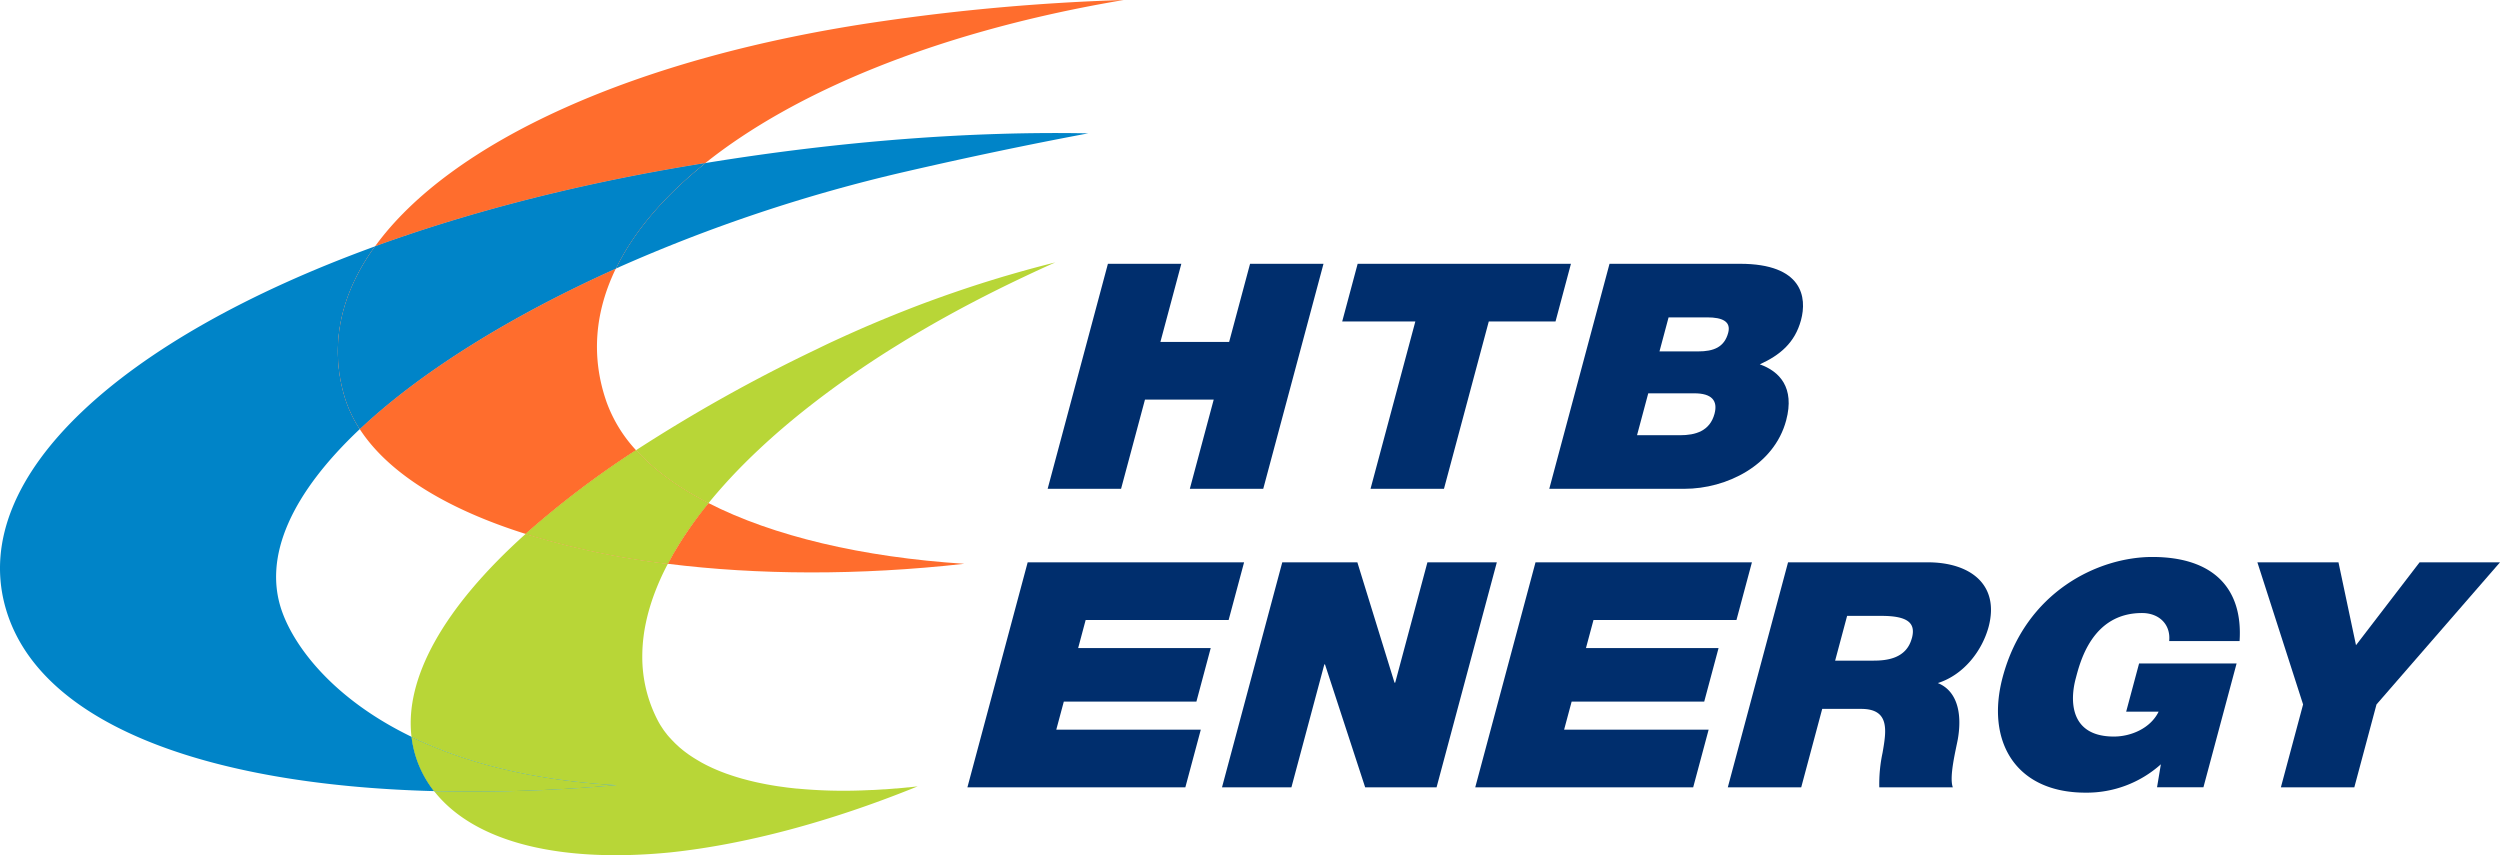 <svg xmlns="http://www.w3.org/2000/svg" viewBox="0 0 999.83 342.01"><defs><style>.cls-1{isolation:isolate;}.cls-2{fill:none;}.cls-3{fill:#ff6d2d;}.cls-4{fill:#0084c8;}.cls-4,.cls-5{mix-blend-mode:multiply;}.cls-5{fill:#b8d637;}.cls-6{fill:#002e6d;}</style></defs><g class="cls-1"><g id="レイヤー_2" data-name="レイヤー 2"><g id="レイヤー_1-2" data-name="レイヤー 1"><path class="cls-2" d="M143.87,171.6c-26.65,25.11-39.31,50.87-30.9,73.51,5.11,13.78,20.29,34.4,51.61,49.58-2.8-23.17,12.43-51.36,45.64-81.16C178.86,203.67,155.39,189.38,143.87,171.6Z"/><path class="cls-3" d="M271.67,217.48q-2.51,4-4.58,8c35.75,4.47,76.35,4.73,118.57,0-40.85-2.64-76.5-11.08-102.32-24.29-1.23,1.51-2.43,3-3.58,4.54Q275.31,211.65,271.67,217.48Z"/><path class="cls-3" d="M210.22,213.53a370.23,370.23,0,0,1,44.15-33.48,56.71,56.71,0,0,1-11.74-19.13c-6.34-18-4.77-36.11,3.66-53.51-42.2,19-78.13,41.31-102.42,64.19C155.39,189.38,178.86,203.67,210.22,213.53Z"/><path class="cls-3" d="M282.09,65.21C317.64,36.85,373.41,13.6,443.14,1.09,445.22.72,447.3.35,449.38,0a852.93,852.93,0,0,0-96,8.41C253.9,22.62,180.09,57,150,98.52c35.12-12.77,75.25-23.44,119.18-31.14C273.5,66.62,277.8,65.91,282.09,65.21Z"/><path class="cls-4" d="M113,245.11c-8.41-22.64,4.25-48.4,30.9-73.51a49.87,49.87,0,0,1-6-12.71c-6.29-20.81-1.67-41.35,12.11-60.37C48,135.6-11.58,190.4,1.89,241.86,14.25,289.12,81.8,314,173.63,316.39a43.35,43.35,0,0,1-9-21.7C133.26,279.51,118.08,258.89,113,245.11Z"/><path class="cls-4" d="M246.29,107.41a633.47,633.47,0,0,1,116-38.79c24.71-5.7,49.12-10.83,72.94-15.29-46.49-.89-98.6,3-153.11,11.88C265.59,78.37,253.46,92.62,246.29,107.41Z"/><path class="cls-3" d="M137.89,158.89a49.87,49.87,0,0,0,6,12.71c24.29-22.88,60.22-45.23,102.42-64.19,7.17-14.79,19.3-29,35.8-42.2-4.29.7-8.59,1.41-12.91,2.17C225.25,75.08,185.12,85.75,150,98.52,136.22,117.54,131.6,138.08,137.89,158.89Z"/><path class="cls-4" d="M137.89,158.89a49.87,49.87,0,0,0,6,12.71c24.29-22.88,60.22-45.23,102.42-64.19,7.17-14.79,19.3-29,35.8-42.2-4.29.7-8.59,1.41-12.91,2.17C225.25,75.08,185.12,85.75,150,98.52,136.22,117.54,131.6,138.08,137.89,158.89Z"/><path class="cls-5" d="M258.34,248.93c.39-1.86.86-3.72,1.41-5.6s1.17-3.77,1.87-5.66,1.48-3.8,2.32-5.72c.95-2.14,2-4.3,3.15-6.47a324.47,324.47,0,0,1-56.87-11.95c-33.21,29.8-48.44,58-45.64,81.16C184.71,304.46,211.5,312,246.64,314a648.27,648.27,0,0,1-73,2.41l.12.17h0c16.55,20.84,51.32,28.55,94.25,24.33,29.76-3.14,63.71-12.08,99-26.42l-3.78.42-.25,0c-1.49.16-3,.3-4.45.43l-.38,0c-1.44.13-2.87.24-4.29.34l-.4,0c-1.43.1-2.85.19-4.26.26l-.31,0-4.33.18h-.15a197,197,0,0,1-25.38-.72l-.23,0c-1.19-.12-2.38-.25-3.55-.39l-.58-.07-3.11-.43-.76-.11c-.95-.15-1.9-.3-2.83-.47l-.85-.15c-.9-.16-1.78-.34-2.66-.52l-.87-.18c-.86-.18-1.7-.37-2.54-.57l-.86-.21c-.84-.2-1.66-.42-2.47-.64l-.8-.21c-.85-.24-1.68-.49-2.5-.74l-.64-.2c-.92-.29-1.81-.59-2.69-.9l-.34-.11c-2-.72-3.93-1.5-5.77-2.33l-.21-.1c-.82-.38-1.63-.76-2.41-1.16l-.69-.36c-.61-.32-1.22-.64-1.8-1l-.84-.49c-.52-.31-1-.61-1.53-.93l-.88-.57c-.46-.3-.91-.61-1.36-.92l-.87-.64c-.42-.31-.83-.62-1.23-.94l-.84-.69c-.39-.32-.77-.64-1.13-1l-.8-.73c-.36-.34-.7-.68-1-1s-.5-.5-.74-.76-.65-.72-1-1.08l-.67-.77-.91-1.17-.57-.76c-.31-.44-.6-.9-.9-1.35l-.43-.66c-.42-.68-.81-1.37-1.17-2.08h0a54.89,54.89,0,0,1-6.13-25.53,64.47,64.47,0,0,1,.54-8.15Q257.74,251.71,258.34,248.93Z"/><path class="cls-5" d="M283.34,201.23c1.16-1.42,2.35-2.85,3.58-4.27q2.54-2.94,5.27-5.88,5.47-5.87,11.73-11.72,4.68-4.38,9.79-8.73,3.41-2.9,7-5.78,1.8-1.44,3.64-2.87,5.51-4.3,11.43-8.55T348,145q4.2-2.78,8.57-5.52l4.41-2.73q4.45-2.72,9.07-5.4,18.46-10.71,39.41-20.61,6.3-3,12.58-5.79-8.58,2.13-17.33,4.67l-.35.1c-1.74.51-3.5,1-5.25,1.56l-1,.29-4.7,1.46-1.21.39q-2.26.72-4.53,1.47l-1.26.42q-2.34.78-4.68,1.59l-1.05.36c-1.83.63-3.65,1.28-5.47,1.93l-.24.09q-5.81,2.08-11.63,4.36l-1.37.54c-1.43.56-2.85,1.12-4.27,1.7l-1.91.77-3.76,1.55-2.1.89-3.61,1.53-2.16.94-3.6,1.6-2.11.94-3.89,1.78-1.78.82Q330,138,327.15,139.4l-.55.27a636.56,636.56,0,0,0-72.23,40.38C261.63,188.06,271.45,195.15,283.34,201.23Z"/><path class="cls-3" d="M267.09,225.48q2.09-4,4.58-8,3.63-5.83,8.09-11.71c1.15-1.51,2.35-3,3.58-4.54-11.89-6.08-21.71-13.17-29-21.18a370.23,370.23,0,0,0-44.15,33.48A324.47,324.47,0,0,0,267.09,225.48Z"/><path class="cls-5" d="M267.09,225.48q2.09-4,4.58-8,3.63-5.83,8.09-11.71c1.15-1.51,2.35-3,3.58-4.54-11.89-6.08-21.71-13.17-29-21.18a370.23,370.23,0,0,0-44.15,33.48A324.47,324.47,0,0,0,267.09,225.48Z"/><path class="cls-4" d="M246.64,314c-35.14-2-61.93-9.52-82.06-19.29a43.35,43.35,0,0,0,9,21.7A648.27,648.27,0,0,0,246.64,314Z"/><path class="cls-5" d="M246.64,314c-35.14-2-61.93-9.52-82.06-19.29a43.35,43.35,0,0,0,9,21.7A648.27,648.27,0,0,0,246.64,314Z"/><polygon class="cls-6" points="443.09 105.5 418.99 195.49 448.35 195.49 457.91 159.82 485.4 159.82 475.85 195.49 505.21 195.49 529.31 105.5 499.94 105.5 491.57 136.76 464.08 136.76 472.45 105.5 443.09 105.5"/><polygon class="cls-6" points="548.12 195.49 577.49 195.49 595.41 128.57 622.1 128.57 628.27 105.5 542.97 105.5 536.79 128.57 566.04 128.57 548.12 195.49"/><path class="cls-6" d="M673.65,195.49c16.82,0,35.87-9.33,40.69-27.35,3.55-13.23-2.74-19.66-10.54-22.43,8.05-3.66,14-8.57,16.47-17.65s.7-22.56-24.39-22.56H643.7l-24.1,90Zm-6.33-68.56h15.49c6,0,9.57,1.64,8.35,6.17-1.55,5.8-5.86,7.44-12,7.44H663.68Zm-8.13,30.37h18.42c6.94,0,9.5,2.9,8.08,8.19-1.86,6.93-7.63,8.57-13.77,8.57H654.7Z"/><path class="cls-2" d="M752.47,246.31H738.72l-4.79,17.9h15.35c5.47,0,13.18-.88,15.34-8.95C766.14,249.59,763.68,246.31,752.47,246.31Z"/><polygon class="cls-6" points="478.48 280.6 484.21 259.17 431.19 259.17 434.19 247.95 491.37 247.95 497.55 224.89 411 224.89 386.9 314.87 474.06 314.87 480.24 291.81 422.44 291.81 425.45 280.6 478.48 280.6"/><polygon class="cls-6" points="681.57 280.6 687.31 259.17 634.28 259.17 637.29 247.95 694.47 247.95 700.65 224.89 614.1 224.89 590 314.87 677.16 314.87 683.34 291.81 625.54 291.81 628.55 280.6 681.57 280.6"/><polygon class="cls-6" points="570.87 224.89 557.98 273.03 557.71 273.03 542.85 224.89 512.82 224.89 488.72 314.87 516.48 314.87 529.64 265.72 529.91 265.72 545.97 314.87 574.53 314.87 598.63 224.89 570.87 224.89"/><path class="cls-6" d="M771,224.89H715.1l-24.1,90h29.36l8.4-31.38h15.62c11.61,0,10,8.95,8.52,17.52a59.85,59.85,0,0,0-1.31,13.86H781c-1.55-4.16,1.18-14.87,2-19.28,1.94-11.21-.77-19.53-8-22.43,10.66-3.4,17.83-13.24,20.33-22.56C799.78,233.59,787.7,224.89,771,224.89Zm-6.4,30.37c-2.16,8.07-9.87,8.95-15.34,8.95H733.93l4.79-17.9h13.75C763.68,246.31,766.14,249.59,764.62,255.26Z"/><path class="cls-6" d="M860.78,222.75c-21.48,0-50.65,13.73-59.83,48-6.85,25.59,5,46.26,33.12,46.26a44.42,44.42,0,0,0,30.13-11.35l-1.53,9.2h18.55l13.27-49.53h-39l-5.17,19.29H863.3c-3.26,6.68-11.08,9.95-17.88,9.95-17.89,0-17.54-14.74-15.28-23.19,1.65-6.17,6.35-26.21,26.51-26.21,6.94,0,11.56,4.66,10.87,11.22h28.16C897.08,235.22,885.07,222.75,860.78,222.75Z"/><polygon class="cls-6" points="942.24 258.04 935.23 224.89 902.8 224.89 921.08 281.73 912.2 314.87 941.57 314.87 950.44 281.73 999.83 224.89 967.67 224.89 942.24 258.04"/></g></g></g></svg>
